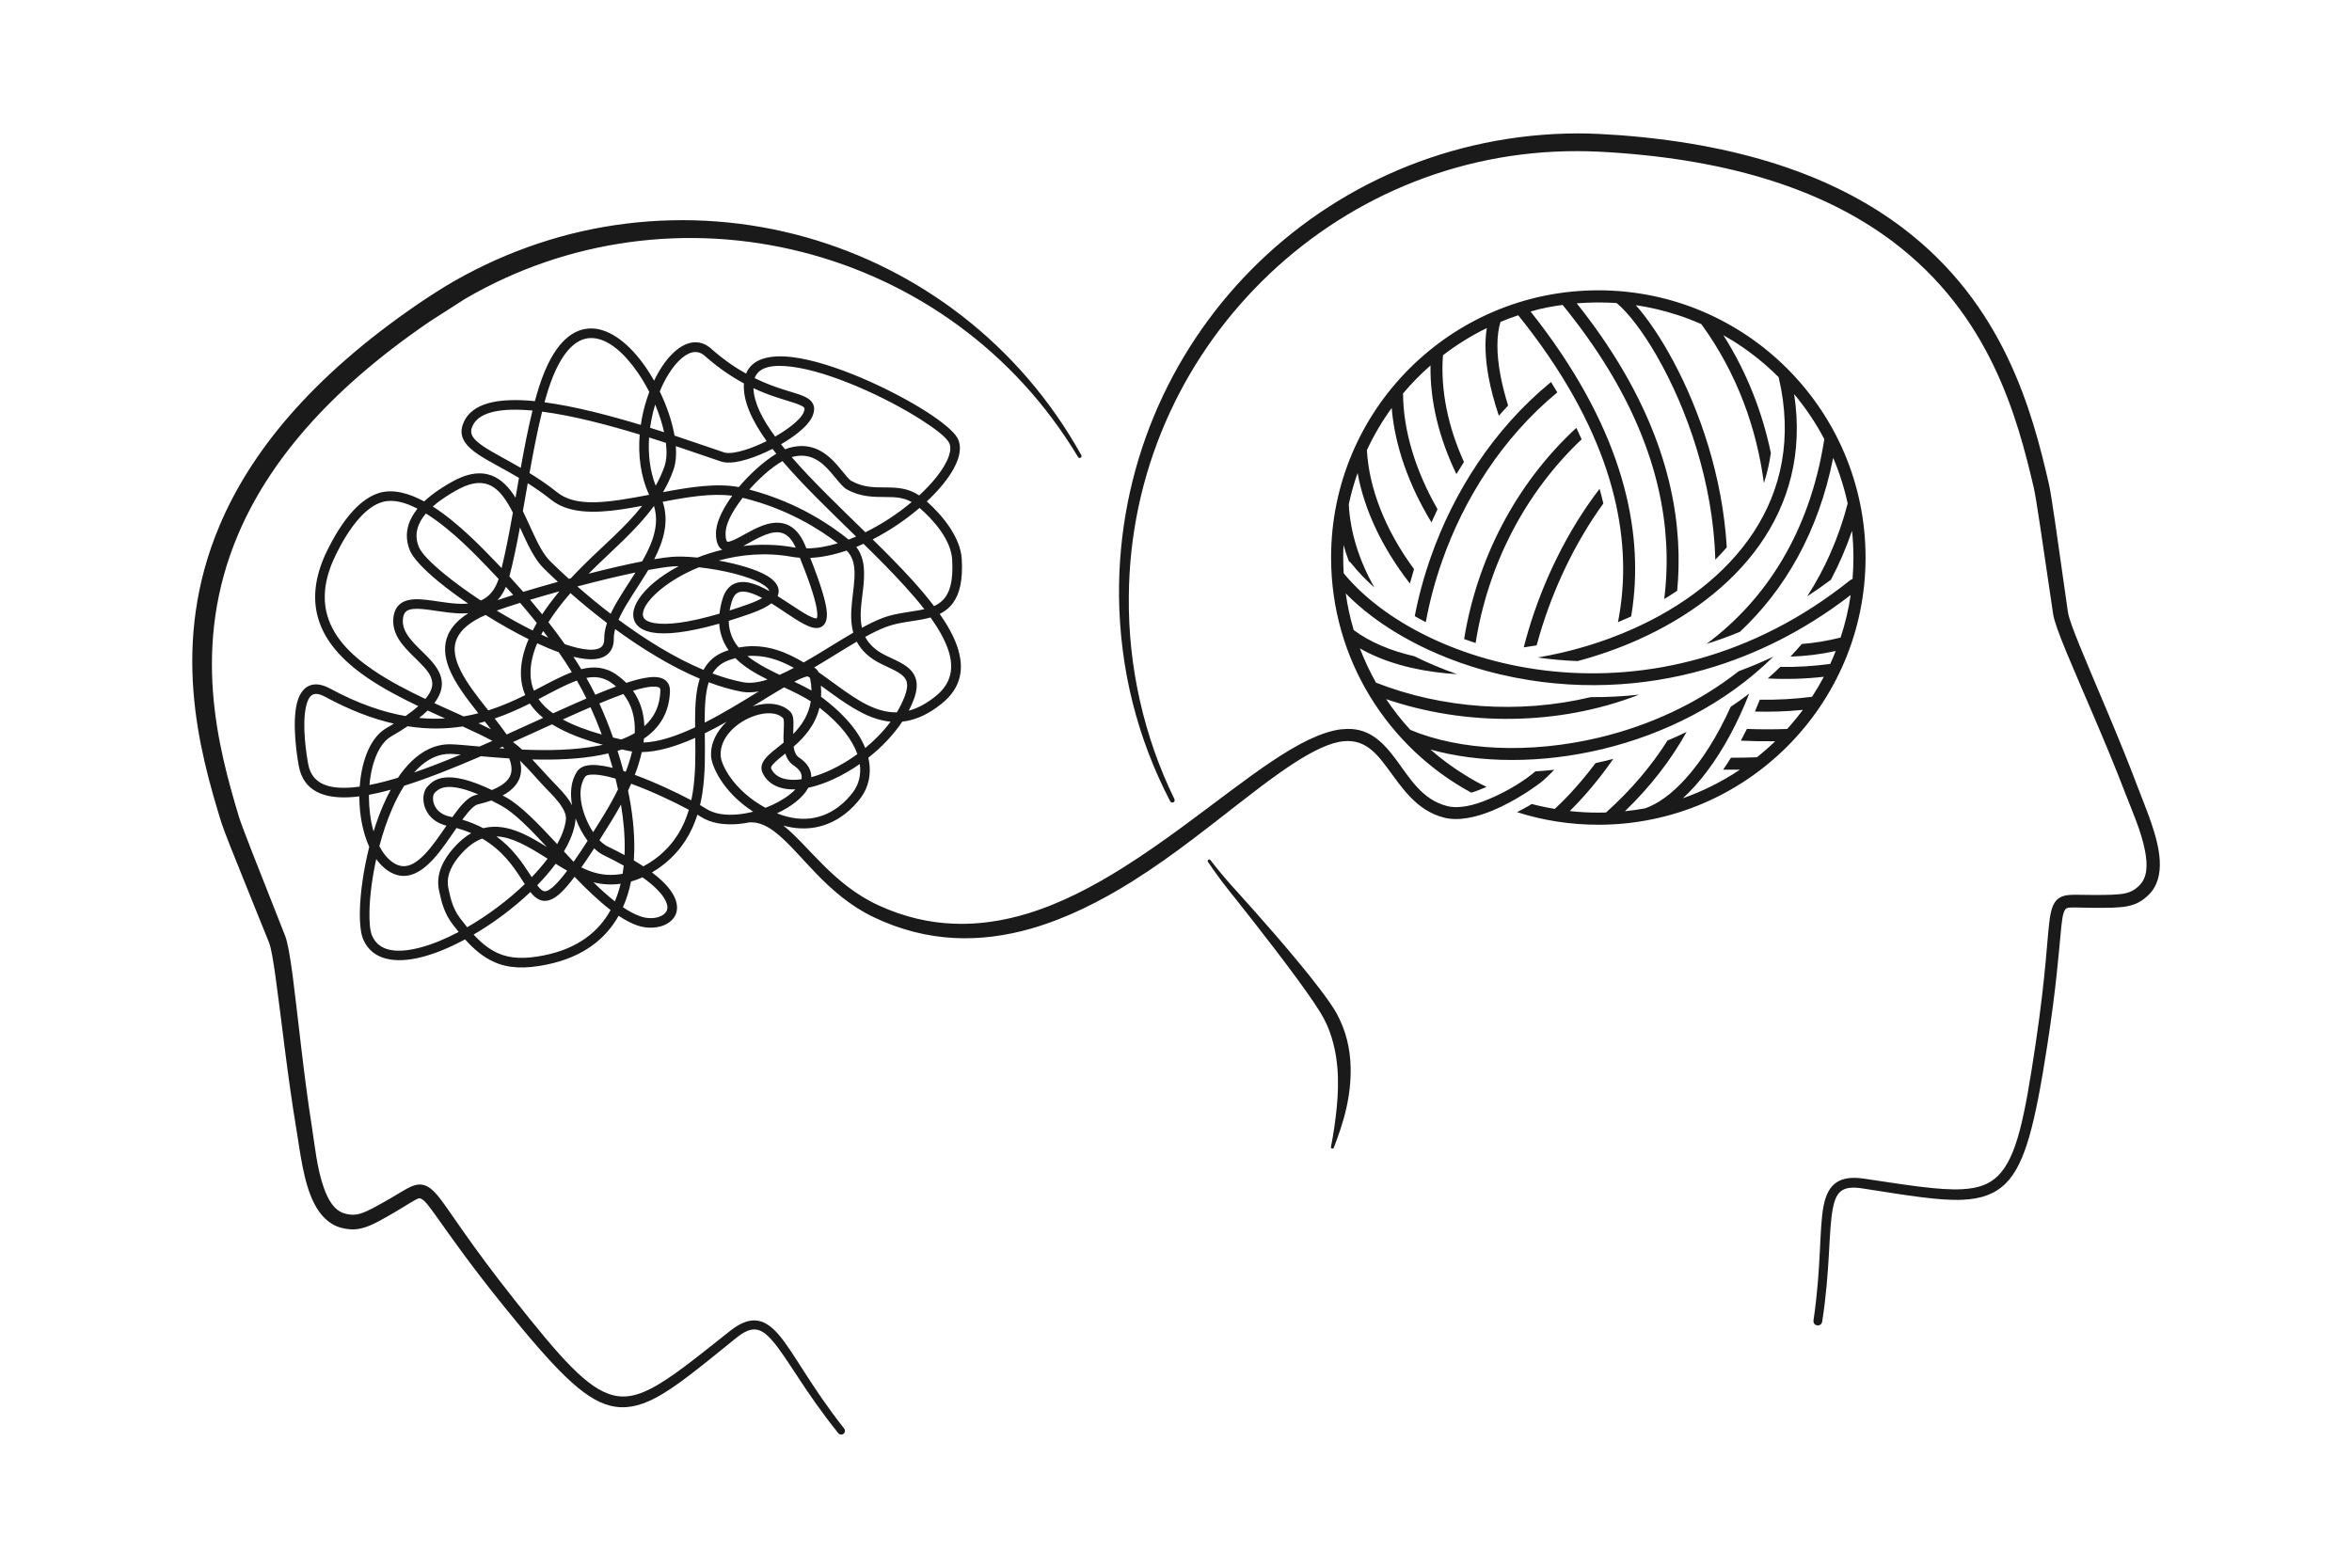 <svg xmlns="http://www.w3.org/2000/svg" xmlns:xlink="http://www.w3.org/1999/xlink" width="600" zoomAndPan="magnify" viewBox="0 0 450 300" height="400" preserveAspectRatio="xMidYMid meet" version="1.0"><defs><clipPath id="7ef94724dd"><path d="M 36.789 25.527 L 413.238 25.527 L 413.238 274.527 L 36.789 274.527 Z M 36.789 25.527 " clip-rule="nonzero"/></clipPath></defs><rect x="-45" width="540" fill="#ffffff" y="-30" height="360" fill-opacity="1"/><rect x="-45" width="540" fill="#ffffff" y="-30" height="360" fill-opacity="1"/><g clip-path="url(#7ef94724dd)"><path fill="#1a1a1a" d="M 206.883 87.102 C 195.105 65.918 175.84 51.504 154.219 45.406 C 143.125 42.277 131.41 41.359 119.793 42.793 C 108.551 44.176 97.398 47.809 86.945 53.766 C 85.824 54.406 84.641 55.129 83.473 55.875 C 82.312 56.613 81.168 57.371 80.105 58.09 C 59.219 72.344 47.777 86.883 41.984 100.633 C 32.5 123.137 38.082 143.562 42.352 157.402 C 42.57 158.121 43.234 159.867 44.125 162.125 C 46.312 167.664 49.891 176.391 51.465 180.352 C 51.887 181.406 52.285 183.848 52.746 187.141 C 53.781 194.523 55.004 205.969 56.719 216.172 C 57.391 220.156 58.023 226.18 60.078 230.23 C 61.285 232.609 62.969 234.344 65.262 234.949 C 67.043 235.418 68.441 235.363 70.129 234.766 C 71.586 234.25 73.297 233.277 75.828 231.797 C 77.316 230.926 78.383 230.211 79.23 229.75 C 79.793 229.445 80.145 229.188 80.559 229.387 C 81.355 229.773 82.145 230.906 83.602 232.934 C 85.949 236.203 89.668 241.645 96.508 250.105 C 106 261.848 111.535 267.676 116.699 268.988 C 119.477 269.691 122.18 269.191 125.312 267.566 C 129.301 265.492 134.059 261.531 140.812 256.07 C 142.227 254.926 143.367 254.367 144.426 254.41 C 145.598 254.453 146.602 255.234 147.711 256.492 C 150.633 259.809 153.973 266.328 160.391 274.262 C 160.637 274.57 161.086 274.621 161.395 274.375 C 161.703 274.129 161.754 273.676 161.508 273.371 C 155.152 265.332 151.871 258.754 148.977 255.395 C 147.504 253.684 146.078 252.762 144.504 252.684 C 143.121 252.613 141.566 253.203 139.699 254.68 C 133.027 259.961 128.336 263.809 124.406 265.797 C 121.777 267.125 119.527 267.594 117.219 266.98 C 112.316 265.684 107.27 259.906 98.348 248.633 C 89.844 237.887 86.258 231.996 84.086 229.223 C 83.16 228.043 82.406 227.359 81.719 227.02 C 80.762 226.543 79.844 226.562 78.676 227.059 C 77.688 227.48 76.422 228.34 74.473 229.453 C 72.133 230.785 70.562 231.688 69.215 232.148 C 68.094 232.535 67.168 232.551 65.992 232.23 C 63.941 231.672 62.785 229.645 61.938 227.25 C 60.629 223.559 60.191 218.918 59.68 215.688 C 58.066 205.496 56.961 194.07 55.992 186.699 C 55.508 183.023 55.027 180.309 54.57 179.133 C 53.227 175.672 50.395 168.582 48.27 163.137 C 47.012 159.914 46.008 157.281 45.734 156.371 C 41.75 143.129 36.453 123.613 45.602 102.164 C 51.223 88.98 62.281 75.082 82.375 61.422 L 88.941 57.215 C 98.879 51.402 109.52 47.855 120.258 46.363 C 131.426 44.809 142.703 45.496 153.461 48.227 C 174.785 53.645 194.066 67.098 206.262 87.461 C 206.363 87.633 206.582 87.691 206.75 87.59 C 206.922 87.492 206.98 87.273 206.883 87.102 Z M 224.699 152.922 C 221.789 146.961 219.555 140.613 218.07 133.984 C 216.633 127.582 215.898 120.922 215.973 114.078 C 216.168 90.434 225.953 69.141 241.535 53.73 C 257.047 38.387 278.34 28.852 301.879 28.922 C 303.117 28.922 304.445 28.961 305.773 29.02 C 307.105 29.082 308.445 29.168 309.691 29.258 C 334.004 31.035 350.594 37.555 362.09 46.195 C 380.805 60.258 385.973 79.902 389.137 93.418 C 389.355 94.348 389.797 97.141 390.316 100.57 C 391.188 106.348 392.27 113.906 392.828 117.578 C 393.02 118.816 393.957 121.387 395.359 124.789 C 398.195 131.664 402.93 142.121 406.609 151.762 C 407.777 154.824 409.715 159.078 410.422 162.938 C 410.891 165.492 410.875 167.871 409.348 169.41 C 408.465 170.297 407.629 170.754 406.438 170.984 C 405.035 171.254 403.219 171.258 400.512 171.266 C 398.273 171.273 396.75 171.16 395.688 171.285 C 394.465 171.434 393.688 171.859 393.109 172.723 C 392.691 173.352 392.387 174.301 392.176 175.77 C 391.672 179.254 391.496 186.148 389.477 199.699 C 387.359 213.926 385.859 221.449 382.254 225.02 C 380.559 226.699 378.375 227.414 375.438 227.57 C 371.039 227.805 365.059 226.805 356.645 225.551 C 354.27 225.199 352.617 225.469 351.441 226.227 C 350.102 227.086 349.312 228.609 348.883 230.852 C 348.047 235.207 348.477 242.543 346.969 252.68 C 346.898 253.141 347.215 253.57 347.672 253.637 C 348.129 253.707 348.559 253.395 348.629 252.934 C 350.203 242.848 349.82 235.535 350.68 231.203 C 351.004 229.578 351.469 228.414 352.441 227.797 C 353.328 227.234 354.582 227.148 356.359 227.426 C 364.941 228.766 371.047 229.801 375.539 229.59 C 379.066 229.426 381.66 228.504 383.707 226.5 C 387.516 222.773 389.383 214.957 391.699 200.039 C 393.371 189.293 393.859 182.723 394.25 178.715 C 394.496 176.203 394.617 174.812 395.121 174.07 C 395.395 173.664 395.852 173.684 396.535 173.664 C 397.504 173.637 398.789 173.723 400.512 173.727 C 403.43 173.738 405.395 173.723 406.906 173.441 C 408.637 173.117 409.852 172.473 411.133 171.195 C 412.789 169.555 413.363 167.246 413.215 164.629 C 412.965 160.109 410.496 154.598 409.082 150.824 C 405.449 141.141 400.766 130.629 397.961 123.723 C 396.699 120.617 395.816 118.281 395.652 117.152 C 395.109 113.48 394.07 105.918 393.227 100.137 C 392.707 96.59 392.262 93.707 392.039 92.746 C 388.812 78.684 383.434 58.297 364.035 43.613 C 352.184 34.637 335.07 27.781 309.941 25.875 C 308.664 25.781 307.297 25.695 305.93 25.629 C 304.547 25.566 303.168 25.527 301.879 25.527 C 277.461 25.598 255.328 35.508 239.41 51.605 C 223.562 67.633 213.895 89.762 214.098 114.078 C 214.172 121.055 215.047 127.828 216.664 134.316 C 218.332 140.996 220.777 147.367 223.887 153.336 C 224 153.559 224.273 153.648 224.5 153.535 C 224.723 153.422 224.812 153.148 224.699 152.922 Z M 255.207 219.598 C 256.074 217.309 256.969 214.816 257.574 212.148 C 258.152 209.602 258.473 206.93 258.414 204.246 C 258.375 202.453 258.145 200.656 257.691 198.891 C 257.25 197.16 256.574 195.469 255.676 193.828 C 254.426 191.621 251.426 187.715 248.074 183.688 C 242.648 177.16 236.352 170.273 235.746 169.59 C 235.023 168.785 234.316 167.965 233.625 167.129 C 232.93 166.297 232.254 165.453 231.59 164.59 C 231.496 164.461 231.316 164.434 231.188 164.527 C 231.059 164.621 231.027 164.801 231.121 164.93 C 231.73 165.84 232.359 166.734 233 167.617 C 233.645 168.504 234.309 169.371 234.984 170.23 C 235.621 171.031 242.91 180.105 248.293 187.469 C 250.555 190.566 252.484 193.344 253.363 195.07 C 254.133 196.531 254.668 198.047 255.07 199.57 C 255.492 201.16 255.746 202.766 255.879 204.379 C 256.09 206.895 255.996 209.41 255.762 211.855 C 255.5 214.527 255.125 217.086 254.652 219.438 C 254.605 219.59 254.695 219.754 254.848 219.797 C 255.004 219.84 255.164 219.75 255.207 219.598 Z M 143.395 157.371 C 142.684 157.516 141.977 157.617 141.277 157.684 C 138.539 157.93 135.941 157.527 134.039 156.27 C 133.871 156.156 133.668 156.031 133.438 155.895 C 132.348 159.348 130.465 162.559 127.25 165.207 C 126.828 165.555 125.957 166.242 124.742 166.953 C 125.5 167.527 126.152 168.078 126.703 168.605 C 128.156 169.992 128.957 171.246 129.301 172.312 C 129.984 174.426 129.098 175.973 127.512 176.832 C 126.023 177.637 123.832 177.781 121.859 177.074 C 120.719 176.664 119.547 176.039 118.359 175.25 C 115.809 179.781 111.449 183.188 104.586 184.594 C 100.352 185.457 97.223 185.309 94.457 184.055 C 92.543 183.188 90.797 181.781 88.973 179.766 C 86.188 181.27 83.422 182.43 80.891 183.098 C 75.516 184.52 71.18 183.676 69.5 179.781 C 69.035 178.703 68.797 176.746 68.855 174.258 C 68.934 170.887 69.527 166.492 70.648 162.062 C 69.422 159.363 68.777 155.996 68.754 152.66 L 68.754 152.391 C 68.352 152.445 67.957 152.484 67.57 152.52 C 61.922 152.988 58.074 151.34 57.176 146.633 C 56.828 144.812 55.859 138.504 56.793 134.648 C 57.164 133.121 57.848 131.953 58.84 131.383 C 59.855 130.797 61.258 130.742 63.145 131.762 C 68.488 134.652 73.273 136.281 77.59 137.027 C 78.551 136.359 79.359 135.727 80.031 135.129 C 76.68 133.527 73.367 131.789 70.457 129.82 C 65.48 126.449 61.672 122.387 60.602 117.242 C 59.883 113.789 60.383 109.832 62.652 105.246 C 63.77 102.988 65.449 100.02 67.57 97.727 C 69.062 96.113 70.781 94.836 72.664 94.297 C 75.223 93.566 78.199 94.359 81.156 95.957 C 82.977 94.23 85.109 92.984 86.254 92.324 C 89.508 90.445 92.02 90.246 94.027 90.988 C 95.91 91.684 97.387 93.246 98.633 95.238 L 98.98 93.246 C 99.047 92.867 99.109 92.492 99.176 92.113 L 99.293 91.445 C 96.223 89.629 93.453 88.277 91.523 86.984 C 88.957 85.266 87.797 83.531 88.512 81.34 C 89.133 79.453 90.562 78.172 92.629 77.414 C 94.496 76.734 96.918 76.488 99.684 76.582 C 100.535 76.613 101.422 76.676 102.336 76.766 C 102.426 76.434 102.516 76.105 102.609 75.777 C 103.914 71.113 105.508 67.93 107.223 65.91 C 109.098 63.707 111.148 62.82 113.203 62.852 C 116.828 62.902 120.602 65.992 123.562 70.301 C 124.121 71.113 124.652 71.965 125.148 72.844 C 126.137 70.781 127.312 69.035 128.555 67.785 C 131.02 65.297 133.762 64.688 136.043 66.707 C 138.398 68.797 140.656 70.336 142.738 71.5 C 143.867 68.699 147.156 67.805 151.574 68.34 C 159.262 69.27 170.473 74.453 177.258 78.789 C 180.293 80.73 182.449 82.547 183.137 83.734 C 183.664 84.648 183.789 85.77 183.508 87.035 C 183.152 88.664 182.102 90.57 180.52 92.543 C 179.617 93.672 178.535 94.824 177.32 95.961 C 180.422 98.699 183.766 102.902 184.008 106.949 C 184.254 111.047 183.582 113.613 182.406 115.281 C 181.703 116.281 180.816 116.98 179.797 117.488 C 181.305 119.645 182.457 121.727 183.133 123.695 C 184.566 127.879 183.945 131.605 180.191 134.637 C 177.73 136.625 175.426 137.652 173.238 138.012 C 173.035 138.043 172.832 138.07 172.629 138.094 C 170.91 140.676 168.633 143.027 166.133 144.996 C 166.852 148.105 166.094 150.75 164.742 152.598 C 163.242 154.648 160.359 157.492 156.133 158.305 C 154.305 158.656 152.219 158.637 149.879 157.992 C 154.648 161.738 159.395 169.285 168.133 173.273 C 177.965 177.781 187.469 177.566 196.469 174.855 C 202.914 172.914 209.094 169.676 214.977 165.969 C 218.93 163.48 222.75 160.781 226.41 158.09 C 232.57 153.566 238.281 149.07 243.41 145.645 C 248.32 142.363 252.734 140.074 256.516 139.566 C 256.602 139.555 256.688 139.551 256.773 139.559 C 261.688 138.992 264.488 141.844 267.133 145.395 C 269.695 148.844 272.059 153.047 276.891 154.254 C 279.211 154.832 282.043 154.094 284.711 152.984 C 288.934 151.227 292.027 149.082 293.691 147.676 C 293.691 147.676 293.719 147.652 293.766 147.613 C 294.957 147.539 296.156 147.438 297.367 147.309 C 296.027 148.707 295.168 149.426 295.168 149.426 C 294.168 150.27 290.098 153.227 285.59 155.102 C 282.438 156.41 279.074 157.164 276.336 156.477 C 270.945 155.129 268.156 150.609 265.293 146.766 C 262.863 143.5 260.355 140.773 255.277 142.191 C 255.215 142.207 255.152 142.227 255.09 142.242 C 252.043 143.172 248.648 145.215 244.914 147.84 C 239.895 151.367 234.316 155.973 228.246 160.555 C 224.559 163.344 220.688 166.121 216.66 168.648 C 210.531 172.492 204.039 175.758 197.301 177.691 C 187.66 180.453 177.504 180.477 167.094 175.484 C 158.016 171.113 153.258 163.066 148.324 159.25 C 146.762 158.039 145.188 157.281 143.395 157.371 Z M 109.93 167.785 C 108.953 169.082 108.125 170.051 107.402 170.746 C 105.879 172.211 104.68 172.555 103.688 172.332 C 103.059 172.188 102.469 171.809 101.902 171.207 C 101.758 171.055 101.617 170.887 101.473 170.703 C 98.262 173.754 94.457 176.598 90.613 178.848 C 92.133 180.48 93.602 181.648 95.215 182.383 C 97.672 183.496 100.453 183.562 104.215 182.793 C 110.531 181.5 114.512 178.344 116.824 174.152 C 114.547 172.41 112.219 170.168 109.93 167.785 Z M 87.34 158.453 C 85.996 160.398 84.559 162.57 83.02 164.281 C 80.367 167.227 77.398 168.781 74.18 166.594 C 73.355 166.031 72.625 165.281 71.984 164.395 C 71.184 168.02 70.758 171.523 70.691 174.305 C 70.641 176.441 70.785 178.129 71.188 179.055 C 72.531 182.172 76.113 182.461 80.422 181.32 C 82.723 180.715 85.223 179.68 87.754 178.344 C 87.367 177.871 86.977 177.371 86.578 176.844 C 85.035 174.805 84.477 172.738 83.984 170.332 C 83.359 167.27 84.805 164.504 86.809 162.246 C 87.926 160.984 89.047 160.07 90.164 159.43 C 89.297 159.059 88.359 158.73 87.34 158.453 Z M 92.254 160.477 C 90.898 160.973 89.547 161.926 88.184 163.465 C 86.562 165.293 85.277 167.488 85.785 169.961 C 86.223 172.09 86.676 173.93 88.043 175.734 C 88.5 176.34 88.949 176.91 89.387 177.441 C 93.289 175.195 97.168 172.293 100.402 169.184 C 100.203 168.879 99.996 168.555 99.777 168.223 C 98.234 165.836 96.141 162.734 92.254 160.477 Z M 122.926 167.891 C 122.25 168.191 121.516 168.473 120.73 168.695 C 120.379 170.422 119.871 172.07 119.184 173.613 C 120.297 174.359 121.402 174.957 122.48 175.344 C 123.93 175.863 125.543 175.809 126.633 175.215 C 127.141 174.941 127.527 174.547 127.648 174.012 C 127.781 173.406 127.582 172.676 127.031 171.809 C 126.297 170.656 124.984 169.348 122.926 167.891 Z M 113.535 168.832 C 114.906 170.18 116.277 171.43 117.637 172.488 C 118.094 171.418 118.461 170.289 118.742 169.121 C 117.137 169.348 115.379 169.316 113.535 168.832 Z M 106.312 165.297 C 105.297 166.676 104.105 168.055 102.789 169.406 C 102.848 169.484 102.906 169.559 102.965 169.629 C 103.34 170.09 103.676 170.445 104.09 170.539 C 104.305 170.586 104.531 170.539 104.789 170.422 C 105.188 170.238 105.621 169.906 106.129 169.422 C 106.816 168.762 107.598 167.844 108.516 166.621 C 107.781 166.203 107.047 165.754 106.312 165.297 Z M 94.98 160.055 C 98.059 162.312 99.906 165.039 101.32 167.223 L 101.73 167.859 C 102.852 166.691 103.879 165.504 104.766 164.324 C 102.984 163.199 101.211 162.094 99.445 161.277 C 97.949 160.59 96.465 160.109 94.98 160.055 Z M 113.684 162.34 C 112.785 163.723 111.973 164.938 111.23 165.992 C 111.711 166.223 112.191 166.438 112.676 166.625 C 115.004 167.535 117.203 167.578 119.129 167.207 C 119.211 166.695 119.281 166.172 119.336 165.648 C 118.184 165 116.895 164.328 115.457 163.637 C 114.871 163.355 114.27 162.91 113.684 162.34 Z M 120.762 149.98 C 120.574 150.414 120.375 150.852 120.164 151.297 C 120.965 155.148 121.426 159.07 121.352 162.801 C 121.34 163.422 121.312 164.039 121.27 164.648 C 121.922 165.035 122.527 165.414 123.09 165.789 C 124.57 165.008 125.625 164.164 126.082 163.789 C 129.109 161.293 130.828 158.242 131.797 154.969 C 129.066 153.496 124.762 151.438 120.762 149.98 Z M 92.012 144.715 C 86.953 146.902 81.918 148.922 77.332 150.367 C 76.5 151.668 75.75 153.117 75.078 154.648 C 74.07 156.945 73.238 159.434 72.578 161.926 C 73.27 163.254 74.145 164.344 75.215 165.074 C 76.617 166.027 77.938 165.906 79.184 165.184 C 80.645 164.34 81.996 162.766 83.285 161.039 C 84.023 160.047 84.734 159.008 85.422 158.004 C 82.227 157.219 81.027 154.773 81.008 152.875 C 80.996 151.91 81.297 151.07 81.762 150.547 C 82.969 149.188 85.398 147.016 94.113 151.188 C 94.934 150.855 95.613 150.492 96.164 150.102 C 97.133 149.414 97.664 148.645 97.816 147.777 C 97.965 146.953 97.797 146.07 97.43 145.133 C 95.477 145.012 93.645 144.859 92.012 144.715 Z M 110.121 156.586 C 110.125 156.758 110.113 156.93 110.094 157.102 C 109.875 158.926 109.098 160.906 107.898 162.926 C 108.352 163.418 108.809 163.914 109.27 164.406 C 109.426 164.578 109.586 164.75 109.746 164.922 C 110.547 163.777 111.438 162.445 112.43 160.898 C 111.559 159.738 110.781 158.336 110.215 156.836 C 110.184 156.754 110.152 156.668 110.121 156.586 Z M 118.805 153.969 C 118.227 155.035 117.594 156.121 116.91 157.23 C 116.121 158.508 115.383 159.688 114.688 160.777 C 115.199 161.312 115.73 161.73 116.254 161.98 C 117.422 162.543 118.5 163.098 119.488 163.633 C 119.5 163.348 119.508 163.055 119.516 162.766 C 119.574 159.906 119.305 156.934 118.805 153.969 Z M 94.012 153.18 C 93.242 153.453 92.383 153.703 91.422 153.93 C 91.055 154.02 90.691 154.297 90.297 154.668 C 89.793 155.141 89.277 155.766 88.742 156.477 C 88.648 156.602 88.555 156.73 88.461 156.859 C 89.957 157.309 91.285 157.863 92.473 158.488 C 92.828 158.395 93.188 158.328 93.547 158.281 C 95.762 158 97.988 158.582 100.215 159.609 C 101.68 160.289 103.152 161.164 104.629 162.09 C 101.422 158.629 98.422 155.547 95.875 154.156 C 95.223 153.801 94.602 153.473 94.012 153.18 Z M 99.484 145.551 C 99.715 146.445 99.77 147.301 99.625 148.105 C 99.352 149.633 98.332 151.059 96.176 152.23 C 96.367 152.332 96.559 152.438 96.754 152.543 C 99.59 154.094 102.992 157.633 106.605 161.531 C 107.504 159.922 108.094 158.352 108.27 156.879 C 108.367 156.082 108.035 155.277 107.562 154.504 C 106.727 153.125 105.426 151.875 104.566 150.984 C 102.926 149.289 101.285 147.293 99.484 145.551 Z M 117.762 148.996 C 117.289 148.859 116.832 148.738 116.387 148.633 C 115.16 148.344 114.07 148.188 113.199 148.23 C 112.621 148.262 112.156 148.332 111.938 148.664 C 110.609 150.668 110.949 153.582 111.934 156.188 C 112.348 157.285 112.883 158.336 113.484 159.246 C 114.07 158.32 114.691 157.328 115.348 156.266 C 116.457 154.465 117.426 152.73 118.242 151.062 C 118.094 150.371 117.93 149.68 117.762 148.996 Z M 74.754 151.129 C 73.305 151.527 71.914 151.855 70.594 152.102 C 70.59 152.285 70.59 152.465 70.59 152.648 C 70.609 154.867 70.895 157.113 71.477 159.113 C 72.027 157.328 72.668 155.57 73.395 153.91 C 73.816 152.945 74.27 152.016 74.754 151.129 Z M 297.465 154.797 C 294.57 154.297 293.348 153.926 293.074 153.855 C 292.133 154.453 290.965 155.027 290.254 155.418 C 295.156 156.984 300.383 157.828 305.801 157.828 C 334.02 157.828 356.93 134.914 356.93 106.691 C 356.93 78.469 334.02 55.555 305.801 55.555 C 277.582 55.555 254.672 78.469 254.672 106.691 C 254.672 126.121 265.527 143.031 281.5 151.688 C 282.402 151.418 283.562 150.957 284.426 150.582 C 282.754 149.766 282.324 149.562 280.234 148.273 C 277.91 146.84 275.715 145.215 273.672 143.426 C 282.961 146.039 294.789 146.195 306.637 143.34 C 318.316 140.523 330.012 134.793 339.297 125.656 L 339.262 125.676 C 338.176 126.184 337.082 126.672 335.977 127.137 C 334.891 127.59 333.797 128.02 332.695 128.43 L 332.664 128.441 C 324.664 134.742 315.375 138.875 306.102 141.109 C 292.664 144.348 279.25 143.621 269.84 139.68 C 268.148 137.84 266.602 135.871 265.207 133.789 C 280.309 138.949 298.07 138.973 313.609 132.934 C 310.484 133.273 307.395 133.426 304.355 133.406 C 290.586 136.695 275.809 135.562 263.266 130.637 C 262.082 128.539 261.051 126.348 260.184 124.078 C 264.734 126.684 270.461 128.273 276.781 128.859 C 277.438 128.918 278.098 128.969 278.766 129.008 C 275.895 128 273.16 126.848 270.598 125.578 C 266.113 124.555 262.141 122.902 259 120.578 C 258.324 118.301 257.812 115.957 257.473 113.559 L 257.52 113.605 C 259.051 115.16 260.707 116.59 262.449 117.91 C 263.84 118.961 265.285 119.941 266.77 120.855 C 268.895 122.16 271.098 123.332 273.363 124.375 C 275.977 125.582 278.668 126.621 281.41 127.5 C 285.039 128.66 288.762 129.539 292.523 130.141 C 299.156 131.203 305.93 131.395 312.613 130.723 C 315.652 130.414 318.676 129.93 321.66 129.266 C 324.523 128.633 327.348 127.836 330.117 126.883 C 334.844 125.262 339.41 123.191 343.758 120.734 C 346.023 119.449 348.23 118.062 350.375 116.578 C 351.621 115.715 352.844 114.82 354.047 113.895 L 354.086 113.867 C 353.672 116.66 353.023 119.379 352.156 122.004 C 349.629 122.641 347.152 123.047 344.73 123.238 C 344.023 124.066 343.301 124.867 342.566 125.648 C 345.379 125.574 348.266 125.227 351.223 124.578 C 350.895 125.414 350.543 126.238 350.168 127.055 C 346.945 127.488 343.758 127.672 340.621 127.621 C 339.836 128.379 339.039 129.117 338.223 129.832 C 341.738 130.016 345.324 129.918 348.949 129.512 C 348.254 130.824 347.5 132.102 346.691 133.34 C 343.316 133.773 339.98 133.953 336.703 133.895 C 336.398 134.664 336.086 135.418 335.762 136.164 C 338.777 136.254 341.844 136.156 344.941 135.844 C 343.996 137.113 342.988 138.332 341.93 139.5 C 339.312 139.59 336.738 139.586 334.227 139.492 C 333.871 140.215 333.508 140.918 333.141 141.605 C 333.117 141.652 333.094 141.695 333.066 141.738 C 335.223 141.84 337.418 141.879 339.648 141.848 C 338.531 142.922 337.363 143.945 336.152 144.91 C 334.469 144.977 332.812 145.008 331.176 145.004 C 330.688 145.793 330.188 146.555 329.68 147.285 C 330.742 147.301 331.816 147.301 332.898 147.289 C 329.531 149.543 325.863 151.391 321.977 152.758 C 325.191 149.828 328.344 145.637 331.094 140.508 C 332.379 138.109 333.582 135.508 334.668 132.738 C 333.508 133.621 332.324 134.461 331.125 135.258 C 328.598 140.875 325.582 145.621 322.422 149.09 C 319.891 151.867 317.281 153.82 314.754 154.688 C 313.484 154.922 312.195 155.109 310.891 155.242 C 315.887 150.422 319.758 145.316 322.691 140.066 C 321.48 140.652 320.258 141.203 319.031 141.719 C 316.016 146.492 312.145 151.121 307.266 155.484 C 306.777 155.5 306.293 155.508 305.801 155.508 C 303.957 155.508 302.141 155.406 300.352 155.207 C 302.242 153.328 305.391 149.934 308.672 145.223 C 308.172 145.352 307.676 145.477 307.18 145.598 C 306.547 145.75 305.91 145.895 305.273 146.031 C 301.711 150.781 298.555 153.801 297.465 154.797 Z M 164.5 146.203 C 161.23 148.484 157.719 150.102 154.645 150.75 C 154.129 151.715 153.281 152.664 152.168 153.531 C 151.176 154.305 149.977 155.023 148.66 155.641 C 151.387 156.73 153.762 156.891 155.785 156.5 C 159.461 155.793 161.953 153.297 163.258 151.512 C 164.254 150.152 164.797 148.336 164.5 146.203 Z M 91.504 152.02 C 89.785 151.297 88.398 150.887 87.273 150.703 C 84.762 150.289 83.746 151.078 83.137 151.766 C 82.922 152.008 82.84 152.41 82.844 152.852 C 82.855 154.172 83.797 155.805 86.109 156.273 C 86.258 156.305 86.406 156.336 86.555 156.367 C 87 155.734 87.438 155.145 87.859 154.621 C 88.949 153.277 90.027 152.371 91 152.141 C 91.172 152.102 91.34 152.062 91.504 152.02 Z M 139.02 138.117 C 137.645 138.895 136.246 139.645 134.844 140.332 C 134.891 144.031 134.969 148.023 134.363 151.879 C 134.246 152.613 134.109 153.34 133.938 154.059 C 134.391 154.32 134.766 154.547 135.051 154.734 C 136.641 155.785 138.824 156.059 141.113 155.852 C 142.102 155.762 143.109 155.582 144.105 155.328 C 138.195 151.52 136.152 146.48 136.051 144.77 C 135.898 142.23 137.145 139.898 139.02 138.117 Z M 149.875 137.477 C 148.648 136.238 146.5 136.27 144.398 136.973 C 141.039 138.098 137.668 141.062 137.883 144.66 C 137.98 146.289 140.238 151.176 146.449 154.586 C 148.191 153.922 149.793 153.055 151.039 152.082 C 151.465 151.75 151.852 151.41 152.184 151.062 C 149.309 151.156 147.051 150.176 145.953 148.016 C 145.531 147.184 145.621 146.391 146.129 145.578 C 146.488 145.004 147.109 144.402 147.887 143.754 C 148.484 143.254 149.188 142.719 149.922 142.117 C 149.902 141.746 149.898 141.375 149.902 141.004 C 149.918 139.918 150.012 138.859 149.973 138.074 C 149.957 137.844 149.887 137.531 149.875 137.477 Z M 116.387 144.176 C 115.906 144.289 115.418 144.398 114.918 144.492 C 110.816 145.289 106.199 145.445 101.832 145.332 C 103.238 146.797 104.566 148.34 105.887 149.707 C 106.824 150.676 108.223 152.051 109.137 153.551 C 109.25 153.738 109.355 153.93 109.457 154.125 C 109.027 151.762 109.234 149.418 110.402 147.648 C 110.809 147.031 111.508 146.617 112.473 146.461 C 113.566 146.285 115.074 146.438 116.809 146.844 C 116.941 146.875 117.078 146.91 117.219 146.945 C 116.953 146.008 116.676 145.086 116.387 144.176 Z M 133.02 141.191 C 132.918 141.238 132.812 141.285 132.711 141.328 C 129.234 142.863 125.812 143.891 122.789 143.926 C 122.48 145.312 122.035 146.77 121.457 148.285 C 125.332 149.707 129.461 151.656 132.262 153.141 C 132.371 152.629 132.465 152.113 132.547 151.594 C 133.094 148.133 133.066 144.555 133.02 141.191 Z M 75.363 138.48 C 71.383 137.574 67.039 135.957 62.27 133.375 C 61.16 132.777 60.355 132.629 59.758 132.973 C 59.137 133.332 58.809 134.125 58.578 135.082 C 57.707 138.688 58.656 144.586 58.98 146.289 C 59.695 150.039 62.918 151.062 67.418 150.688 C 67.875 150.648 68.344 150.598 68.82 150.531 C 69.008 147.898 69.574 145.395 70.512 143.387 C 71.355 141.57 72.508 140.152 73.922 139.336 C 74.426 139.043 74.906 138.758 75.363 138.48 Z M 77.984 138.98 C 77.059 139.602 76.016 140.25 74.84 140.926 C 73.723 141.574 72.848 142.727 72.176 144.16 C 71.379 145.875 70.883 147.988 70.688 150.219 C 72.398 149.891 74.227 149.418 76.141 148.836 C 76.914 147.684 77.754 146.648 78.652 145.766 C 80.852 143.609 83.414 142.348 86.332 142.43 C 87.527 142.465 89.418 142.648 91.746 142.859 C 92.57 142.5 93.391 142.141 94.211 141.773 C 92.496 140.859 90.566 139.945 88.523 139.016 C 85.34 139.508 81.844 139.582 77.984 138.98 Z M 150.25 144.203 C 149.336 144.934 148.52 145.562 147.988 146.16 C 147.664 146.523 147.41 146.82 147.594 147.184 C 148.188 148.355 149.305 148.965 150.707 149.16 C 151.508 149.273 152.395 149.254 153.34 149.117 C 153.379 148.926 153.395 148.734 153.379 148.543 C 153.328 147.805 152.828 147.133 151.871 146.5 C 151.055 145.961 150.543 145.156 150.25 144.203 Z M 156.785 135.418 C 155.992 138.758 153.895 141.086 151.836 142.887 L 151.863 143.055 C 152 143.84 152.258 144.555 152.883 144.969 C 154.453 146.004 155.129 147.207 155.211 148.414 C 155.219 148.52 155.223 148.621 155.219 148.727 C 155.59 148.625 155.969 148.512 156.348 148.383 C 158.852 147.543 161.535 146.133 164.035 144.312 C 163.102 141.645 160.887 138.609 156.785 135.418 Z M 88.176 144.383 C 87.434 144.324 86.793 144.281 86.281 144.266 C 83.863 144.199 81.762 145.289 79.941 147.078 C 79.695 147.316 79.457 147.57 79.219 147.836 C 82.098 146.844 85.113 145.664 88.176 144.383 Z M 118.977 143.418 C 118.707 143.512 118.434 143.602 118.152 143.688 C 118.555 144.945 118.934 146.234 119.277 147.535 C 119.426 147.582 119.574 147.633 119.727 147.684 C 120.242 146.34 120.648 145.051 120.934 143.812 C 120.707 143.781 120.484 143.742 120.266 143.695 C 119.832 143.605 119.402 143.512 118.977 143.418 Z M 105.633 138.605 C 103.215 139.703 100.699 140.855 98.145 142.004 C 98.746 142.445 99.328 142.926 99.898 143.441 C 104.703 143.652 109.969 143.582 114.57 142.688 C 114.832 142.637 115.094 142.586 115.352 142.527 C 111.629 141.52 108.336 140.285 105.762 138.684 Z M 96.176 142.887 L 95.527 143.176 L 96.488 143.246 Z M 157.055 131.203 C 157.121 131.953 157.133 132.664 157.09 133.34 C 161.742 136.789 164.336 140.137 165.547 143.145 C 167.355 141.656 169.023 139.953 170.391 138.105 C 166.492 137.742 162.883 135.426 159.246 132.797 C 158.52 132.273 157.789 131.734 157.055 131.203 Z M 117.695 120.383 C 117.527 121.016 117.434 121.637 117.438 122.246 C 117.441 123.527 117.039 124.453 116.371 125.09 C 115.727 125.707 114.801 126.066 113.625 126.148 C 112.535 126.223 111.203 126.055 109.703 125.68 C 110.227 126.473 110.73 127.266 111.211 128.062 C 113.656 127.453 115.875 127.637 118.008 129.145 C 118.684 129.621 119.289 130.133 119.828 130.676 C 120.559 130.438 121.242 130.23 121.875 130.062 C 123.617 129.605 125.02 129.453 125.996 129.625 C 126.711 129.75 127.246 130.043 127.609 130.461 C 127.984 130.895 128.203 131.477 128.184 132.246 C 128.066 136.402 126.172 139.332 123.207 141.344 C 123.184 141.59 123.152 141.84 123.121 142.094 C 126.125 141.988 129.543 140.801 132.996 139.18 C 132.992 138.68 132.988 138.184 132.988 137.699 C 133 134.734 133.172 132.047 133.887 129.875 C 128.422 127.578 122.84 124.148 117.695 120.383 Z M 119.262 132.809 C 117.867 133.309 116.328 133.918 114.676 134.613 C 115.578 136.609 116.473 138.809 117.293 141.137 C 117.812 141.262 118.336 141.387 118.867 141.508 C 119.789 141.16 120.652 140.758 121.445 140.293 C 121.578 137.363 120.875 134.848 119.262 132.809 Z M 112.984 135.332 C 111.301 136.055 109.523 136.844 107.68 137.68 C 109.793 138.836 112.324 139.77 115.137 140.562 C 114.449 138.711 113.719 136.953 112.984 135.332 Z M 101.375 134.629 C 99.316 135.652 97.086 136.668 94.648 137.496 C 95.461 138.535 96.242 139.559 96.938 140.555 C 99.309 139.484 101.648 138.41 103.918 137.375 C 102.898 136.547 102.047 135.637 101.375 134.629 Z M 150.004 131.535 C 148.246 132.555 146.211 133.828 144.02 135.168 C 146.812 134.285 149.609 134.555 151.223 136.227 C 151.449 136.461 151.629 136.809 151.723 137.27 C 151.852 137.914 151.816 138.887 151.773 139.965 C 151.766 140.129 151.758 140.297 151.754 140.469 C 153.312 138.895 154.699 136.902 155.129 134.211 C 153.66 133.25 151.867 132.402 150.004 131.535 Z M 92.77 138.082 C 92.371 138.195 91.961 138.305 91.551 138.406 C 92.371 138.793 93.168 139.176 93.93 139.562 C 93.555 139.074 93.164 138.578 92.77 138.082 Z M 123.285 138.965 C 125.121 137.332 126.262 135.137 126.348 132.191 C 126.352 132 126.336 131.84 126.262 131.719 C 126.164 131.559 125.98 131.496 125.758 131.449 C 125.484 131.391 125.164 131.379 124.797 131.398 C 123.816 131.453 122.57 131.734 121.105 132.188 C 122.473 134.117 123.191 136.387 123.285 138.965 Z M 135.594 130.559 C 134.965 132.555 134.836 135.008 134.828 137.703 C 134.824 137.898 134.824 138.09 134.828 138.285 C 138.445 136.449 142.027 134.246 145.168 132.316 C 143.98 132.523 142.859 132.555 141.836 132.359 C 139.805 131.973 137.711 131.359 135.594 130.559 Z M 81.82 135.969 C 81.355 136.422 80.816 136.891 80.195 137.383 C 81.926 137.551 83.578 137.578 85.152 137.488 C 84.055 136.992 82.938 136.488 81.82 135.969 Z M 89.613 117.34 C 89.465 117.352 89.316 117.363 89.168 117.371 C 86.957 117.473 84.598 117.051 82.484 116.754 C 81.199 116.574 80.012 116.434 79.039 116.539 C 78.477 116.602 77.996 116.73 77.652 117.051 C 77.316 117.363 77.141 117.848 77.082 118.527 C 76.973 119.895 77.559 121.051 78.383 122.121 C 79.324 123.344 80.582 124.453 81.684 125.574 C 83.207 127.125 84.422 128.727 84.535 130.543 C 84.609 131.742 84.234 133.07 83.098 134.555 C 85 135.43 86.891 136.273 88.703 137.094 C 89.668 136.93 90.605 136.73 91.512 136.496 C 89.199 133.57 86.93 130.566 85.848 127.703 C 85.016 125.5 84.867 123.367 85.766 121.387 C 86.414 119.961 87.629 118.59 89.613 117.34 Z M 110.371 130.238 C 108.289 130.977 106.027 132.223 103.477 133.551 C 103.332 133.629 103.184 133.703 103.035 133.781 C 103.746 134.805 104.688 135.707 105.812 136.512 C 108.047 135.496 110.195 134.531 112.203 133.664 C 111.648 132.527 111.031 131.383 110.371 130.238 Z M 163.926 122.789 C 161.312 124.316 158.52 126.117 155.754 127.742 C 155.863 127.793 155.961 127.855 156.051 127.926 C 156.277 128.098 156.457 128.32 156.586 128.613 C 157.848 129.496 159.086 130.418 160.32 131.309 C 163.996 133.965 167.59 136.398 171.59 136.32 C 172.211 135.293 172.73 134.23 173.133 133.145 C 173.555 132.008 173.66 131.148 173.465 130.461 C 173.254 129.707 172.68 129.199 171.953 128.738 C 171.039 128.16 169.887 127.68 168.684 127.094 C 166.289 125.934 164.844 124.484 163.98 122.887 Z M 178.035 118.16 C 177.805 118.227 177.574 118.289 177.34 118.344 C 174.926 118.918 172.109 119.008 169.562 119.961 C 168.312 120.43 166.961 121.094 165.535 121.875 C 166.238 123.238 167.457 124.457 169.488 125.441 C 170.758 126.059 171.969 126.574 172.934 127.184 C 174.082 127.91 174.902 128.777 175.234 129.965 C 175.508 130.945 175.453 132.172 174.855 133.785 C 174.578 134.535 174.25 135.273 173.871 136 C 175.512 135.566 177.219 134.676 179.039 133.207 C 182.094 130.738 182.562 127.695 181.395 124.293 C 180.727 122.348 179.559 120.293 178.035 118.16 Z M 92.902 117.68 C 89.906 119.008 88.191 120.492 87.441 122.148 C 86.551 124.105 87.07 126.234 88.184 128.441 C 89.41 130.867 91.371 133.363 93.309 135.801 L 93.422 135.945 C 96.004 135.129 98.348 134.078 100.496 133.012 C 99.922 131.68 99.633 130.199 99.664 128.551 C 99.699 126.668 100.168 124.59 101.137 122.312 C 98.422 120.969 95.598 119.367 92.902 117.68 Z M 79.867 97.344 C 77.527 96.125 75.207 95.48 73.168 96.066 C 71.59 96.516 70.172 97.621 68.918 98.973 C 66.918 101.133 65.352 103.934 64.301 106.062 C 62.254 110.195 61.754 113.754 62.398 116.867 C 63.375 121.57 66.938 125.219 71.488 128.297 C 74.492 130.332 77.922 132.113 81.383 133.754 C 82.367 132.59 82.762 131.59 82.703 130.66 C 82.613 129.246 81.559 128.066 80.375 126.863 C 79.223 125.691 77.914 124.523 76.926 123.242 C 75.816 121.805 75.102 120.223 75.254 118.375 C 75.355 117.125 75.785 116.277 76.406 115.703 C 77.016 115.137 77.844 114.82 78.844 114.715 C 79.945 114.594 81.285 114.73 82.742 114.934 C 84.746 115.219 86.984 115.633 89.082 115.535 C 89.246 115.527 89.406 115.516 89.566 115.5 C 87.512 114.102 85.609 112.691 83.977 111.355 C 81.055 108.965 79.012 106.781 78.422 105.336 C 77.289 102.551 77.945 100.102 79.34 98.059 C 79.504 97.812 79.684 97.574 79.867 97.344 Z M 117.871 131.367 C 117.582 131.117 117.273 130.879 116.949 130.648 C 115.445 129.586 113.883 129.402 112.191 129.727 C 112.809 130.805 113.379 131.879 113.898 132.945 C 115.305 132.355 116.637 131.824 117.871 131.367 Z M 102.777 123.102 C 101.941 125.086 101.531 126.914 101.5 128.586 C 101.473 129.906 101.703 131.098 102.148 132.172 C 102.309 132.09 102.469 132.004 102.629 131.922 C 105.117 130.625 107.355 129.41 109.41 128.633 C 108.625 127.355 107.781 126.078 106.898 124.812 C 105.594 124.344 104.207 123.762 102.777 123.102 Z M 154.508 129.418 C 154.332 129.453 154.137 129.508 153.926 129.578 C 153.645 129.672 153.34 129.797 153.012 129.941 C 152.684 130.09 152.332 130.262 151.965 130.453 C 153.129 131.004 154.25 131.559 155.266 132.145 C 155.246 131.391 155.156 130.59 154.984 129.742 L 154.875 129.664 C 154.797 129.613 154.719 129.559 154.641 129.508 Z M 140.699 125.949 C 140.246 126.07 139.785 126.219 139.32 126.391 C 137.938 126.91 136.984 127.77 136.328 128.879 C 138.312 129.621 140.27 130.191 142.176 130.555 C 143.57 130.816 145.148 130.586 146.848 130.039 C 145.648 129.441 144.48 128.809 143.406 128.105 C 142.41 127.453 141.496 126.742 140.699 125.949 Z M 151.887 127.805 L 151.777 127.746 C 149.066 126.262 146.191 125.281 143 125.547 C 143.445 125.906 143.918 126.246 144.414 126.566 C 145.879 127.527 147.516 128.359 149.16 129.141 C 150.051 128.746 150.961 128.297 151.887 127.805 Z M 292.844 59.617 C 294.973 58.969 296.883 58.645 298.969 58.352 C 312.637 75.098 318.008 90.465 318.777 103.809 C 318.992 107.586 318.84 111.195 318.41 114.629 C 319.25 114.121 320.078 113.594 320.887 113.051 C 321.176 110.047 321.25 106.918 321.062 103.676 C 320.293 90.262 315.043 74.832 301.672 58.047 C 302.289 57.98 304.219 57.891 305.25 57.879 C 306.387 57.863 308.375 57.914 309.316 58 C 313.609 61.559 320.465 72.227 324.641 85.98 C 326.609 92.465 327.977 99.645 328.184 107.098 C 328.949 106.34 329.684 105.555 330.379 104.746 C 329.977 97.902 328.66 91.32 326.836 85.312 C 323.141 73.152 317.367 63.348 312.973 58.398 C 315.668 58.797 318.293 59.418 320.828 60.238 C 321.672 60.512 322.305 60.734 323.133 61.047 C 323.938 61.355 324.734 61.684 325.52 62.031 C 332.422 71.551 336.105 82.035 337.48 92.438 C 338.086 90.594 338.535 88.676 338.812 86.684 C 337.203 78.988 334.289 71.34 329.719 64.137 C 331.047 64.887 332.332 65.691 333.578 66.559 C 334.254 67.023 335.035 67.605 335.152 67.699 C 336.973 69.07 338.695 70.566 340.301 72.176 C 345.805 95.559 331.242 111.934 312.488 120.324 C 306.648 122.938 300.402 124.781 294.207 125.82 C 296.688 126.176 299.23 126.41 301.828 126.508 C 305.777 125.457 309.684 124.09 313.422 122.418 C 332.141 114.043 346.742 98.031 343.266 75.418 C 345.48 78.066 347.422 80.957 349.039 84.039 C 346.238 102 337.734 114.871 326.508 123.219 C 328.633 122.559 330.762 121.789 332.891 120.91 C 341.422 112.922 347.887 101.918 350.734 87.613 C 351.922 90.402 352.855 93.328 353.512 96.355 C 351.762 103.059 349.102 108.961 345.766 114.117 C 347.281 113.129 348.793 112.078 350.289 110.957 C 351.848 108.031 353.211 104.902 354.344 101.562 C 354.52 103.246 354.609 104.957 354.609 106.691 C 354.609 108.078 354.551 109.453 354.438 110.812 C 354.277 110.852 354.121 110.922 353.98 111.035 C 316.648 140.902 272.191 128.129 257.082 109.703 C 257.023 108.707 256.992 107.703 256.992 106.691 C 256.992 105.887 257.012 105.086 257.051 104.285 C 257.34 105.316 257.68 106.348 258.066 107.375 C 258.281 107.539 258.48 107.734 258.656 107.953 C 259.887 109.492 261.324 110.988 262.957 112.422 C 259.992 107.195 258.32 101.77 258.059 96.504 C 258.496 94.453 259.059 92.457 259.742 90.512 C 261.008 97.512 264.422 104.82 269.75 111.66 C 269.996 110.746 270.262 109.832 270.543 108.914 C 265.066 101.469 261.934 93.523 261.523 86.137 C 262.852 83.285 264.441 80.586 266.27 78.07 C 266.852 85.254 269.523 92.793 273.875 99.969 C 274.246 99.121 274.637 98.277 275.035 97.438 C 270.844 90.121 268.477 82.477 268.441 75.293 C 270.055 73.375 271.809 71.582 273.695 69.934 C 273.578 76.789 275.348 83.895 278.648 90.723 C 279.117 89.949 279.598 89.176 280.094 88.41 C 277.043 81.66 275.574 74.664 276.078 67.98 C 278.68 65.977 281.488 64.234 284.465 62.781 C 284.035 65.395 284.152 68.586 284.805 72.141 C 285.234 74.473 285.895 76.969 286.77 79.555 C 287.348 78.895 287.938 78.246 288.543 77.602 C 287.902 75.562 287.406 73.59 287.059 71.727 C 286.32 67.711 286.285 64.207 287.082 61.602 C 288.195 61.137 289.328 60.715 290.484 60.332 C 307.723 81.781 311.738 100.039 310.277 114.262 C 310.105 115.918 309.863 117.516 309.559 119.059 C 310.223 118.781 310.887 118.5 311.543 118.207 C 311.723 118.125 311.902 118.043 312.09 117.957 C 312.277 116.832 312.434 115.68 312.555 114.496 C 314.047 100.004 310.117 81.406 292.844 59.617 Z M 129.855 108.344 C 129.422 108.348 129.02 108.363 128.656 108.395 C 127.398 108.504 125.82 108.742 124.027 109.074 C 123.883 109.324 123.73 109.574 123.578 109.824 C 121.891 112.578 119.98 115.242 118.727 117.766 C 118.59 118.043 118.457 118.32 118.34 118.594 C 123.488 122.414 129.105 125.898 134.598 128.195 C 135.457 126.605 136.754 125.391 138.676 124.672 C 138.918 124.582 139.156 124.496 139.395 124.418 C 138.773 123.539 138.285 122.574 137.977 121.496 C 137.781 120.824 137.656 120.109 137.609 119.344 C 131.445 121.102 127.305 121.484 124.82 121.035 C 122.078 120.539 121.051 119.082 121.164 117.348 C 121.273 115.68 122.676 113.508 125.156 111.445 C 126.449 110.371 128.035 109.309 129.855 108.344 Z M 161.984 105.352 C 159.629 106.156 157.27 106.66 155.02 106.758 C 157.105 112.016 158.047 115.27 158.191 117.129 C 158.293 118.457 157.977 119.242 157.543 119.668 C 157.059 120.141 156.34 120.309 155.414 120.074 C 154.527 119.852 153.363 119.219 152.059 118.391 C 150.688 117.523 149.141 116.426 147.594 115.461 C 146.793 116.082 145.555 116.727 143.777 117.359 C 142.238 117.906 140.789 118.387 139.43 118.805 C 139.438 119.59 139.547 120.316 139.742 120.988 C 140.059 122.098 140.609 123.062 141.324 123.918 C 145.508 123.117 149.203 124.242 152.66 126.133 C 153.031 126.336 153.402 126.551 153.77 126.77 C 156.961 124.957 160.227 122.828 163.254 121.07 C 162.738 119.199 162.797 117.176 163.008 115.152 C 163.215 113.109 163.574 111.07 163.484 109.223 C 163.414 107.754 163.055 106.418 161.984 105.352 Z M 109.141 113.5 C 107.434 115.465 106.035 117.316 104.926 119.066 C 106.004 120.445 107.055 121.852 108.059 123.273 C 108.469 123.414 108.867 123.539 109.254 123.656 C 110.902 124.141 112.352 124.395 113.5 124.316 C 114.176 124.27 114.73 124.117 115.105 123.762 C 115.453 123.426 115.602 122.922 115.602 122.254 C 115.594 121.27 115.789 120.254 116.133 119.215 C 113.66 117.344 111.309 115.406 109.141 113.5 Z M 306.043 93.535 C 306.309 94.484 306.547 95.422 306.762 96.352 C 301.238 103.977 297.172 112.754 294.641 121.238 C 294.414 121.996 294.199 122.75 293.996 123.504 C 293.172 123.645 292.352 123.77 291.531 123.883 C 291.809 122.789 292.113 121.688 292.445 120.582 C 295.215 111.297 299.785 101.707 306.043 93.535 Z M 282.324 123.051 C 281.578 122.809 280.848 122.555 280.125 122.289 C 282.613 107.016 289.98 92.605 301.598 81.875 C 301.949 82.609 302.285 83.344 302.609 84.07 C 291.59 94.488 284.633 108.371 282.324 123.051 Z M 103.918 120.758 C 103.793 120.988 103.672 121.215 103.555 121.441 C 104.008 121.652 104.457 121.852 104.898 122.043 C 104.574 121.613 104.25 121.184 103.918 120.758 Z M 99.508 115.363 C 97.758 115.91 96.23 116.414 95.031 116.844 C 97.309 118.23 99.652 119.535 101.918 120.656 C 102.16 120.184 102.426 119.703 102.707 119.215 C 101.66 117.902 100.586 116.613 99.508 115.363 Z M 165.211 104.066 C 164.914 104.203 164.617 104.332 164.32 104.457 C 164.156 104.527 163.988 104.598 163.824 104.664 C 165.543 106.863 165.477 109.766 165.121 112.855 C 164.844 115.273 164.387 117.832 164.91 120.137 C 166.328 119.363 167.676 118.707 168.918 118.238 C 170.914 117.492 173.062 117.238 175.078 116.91 C 175.684 116.812 176.281 116.707 176.852 116.578 C 175.746 115.156 174.504 113.707 173.168 112.234 C 170.746 109.562 168.02 106.82 165.211 104.066 Z M 133.715 108.559 C 130.742 109.766 128.207 111.297 126.328 112.859 C 124.352 114.508 123.086 116.137 122.996 117.469 C 122.934 118.398 123.68 118.961 125.148 119.227 C 127.559 119.66 131.598 119.211 137.66 117.426 C 137.75 116.562 137.934 115.641 138.223 114.66 C 138.66 113.168 139.402 112.285 140.285 111.809 C 141.168 111.336 142.234 111.262 143.418 111.523 C 144.562 111.773 145.84 112.359 147.145 113.094 L 147.145 113.09 C 147.137 112.914 147.027 112.754 146.883 112.586 C 146.641 112.309 146.293 112.047 145.867 111.789 C 143.262 110.215 138.07 109.027 133.715 108.559 Z M 272.793 119.059 C 272.07 118.684 271.371 118.297 270.68 117.902 C 271.402 114.16 272.43 110.34 273.777 106.527 C 278.082 94.324 285.637 82.211 296.754 73.105 C 297.168 73.77 297.57 74.43 297.957 75.086 C 287.316 83.891 280.082 95.551 275.938 107.289 C 274.543 111.238 273.5 115.199 272.793 119.059 Z M 153.035 106.734 C 152.5 106.699 151.973 106.633 151.457 106.543 C 146.531 105.664 141.727 106.109 137.504 107.273 C 141.133 107.93 144.742 108.961 146.816 110.215 C 148.191 111.047 148.93 112.039 148.98 112.996 C 148.996 113.344 148.938 113.699 148.773 114.062 C 150.262 114.992 151.73 116.008 153.043 116.84 C 154.102 117.512 155.039 118.055 155.777 118.27 C 155.957 118.324 156.207 118.336 156.266 118.336 C 156.281 118.301 156.32 118.203 156.336 118.129 C 156.383 117.902 156.387 117.617 156.359 117.27 C 156.215 115.422 155.211 112.137 153.035 106.734 Z M 107.027 113.16 C 105.059 113.707 103.164 114.254 101.422 114.777 C 102.199 115.691 102.973 116.617 103.734 117.562 C 104.656 116.156 105.75 114.691 107.027 113.16 Z M 121.582 109.555 C 118.184 110.266 114.285 111.215 110.465 112.227 C 112.453 113.969 114.59 115.738 116.836 117.461 C 116.914 117.289 116.996 117.121 117.082 116.949 C 118.25 114.594 119.98 112.113 121.582 109.555 Z M 145.836 114.438 C 144.852 113.918 143.898 113.508 143.023 113.316 C 142.32 113.16 141.68 113.145 141.152 113.43 C 140.625 113.715 140.246 114.289 139.984 115.184 C 139.816 115.754 139.688 116.305 139.594 116.832 C 140.723 116.473 141.91 116.07 143.164 115.625 C 144.293 115.223 145.176 114.832 145.836 114.438 Z M 175.938 97.195 C 173.324 99.434 170.227 101.551 166.965 103.219 C 169.633 105.844 172.223 108.453 174.531 111 C 176.062 112.691 177.473 114.355 178.703 115.984 C 179.34 115.699 179.918 115.328 180.41 114.82 C 181.75 113.449 182.418 111.125 182.172 107.059 C 181.953 103.383 178.762 99.629 175.938 97.195 Z M 81.484 98.27 C 80.031 99.984 79.105 102.133 80.125 104.641 C 80.648 105.93 82.539 107.805 85.141 109.934 C 87.098 111.535 89.457 113.25 91.992 114.918 C 92.352 114.762 92.695 114.57 93.02 114.332 C 94.023 113.602 94.844 112.473 95.402 110.793 C 94.742 110.086 94.09 109.398 93.445 108.73 C 91.285 106.496 86.723 101.629 81.902 98.531 C 81.762 98.445 81.625 98.355 81.484 98.27 Z M 96.793 112.301 C 96.352 113.336 95.809 114.172 95.191 114.84 C 96.074 114.539 97.082 114.207 98.191 113.859 C 97.727 113.332 97.258 112.812 96.793 112.301 Z M 99.477 100.926 C 98.859 104.277 98.207 107.465 97.457 110.305 C 98.336 111.262 99.227 112.25 100.113 113.262 C 102.137 112.648 104.391 111.992 106.742 111.344 C 105.785 110.461 104.875 109.594 104.02 108.75 C 102.875 107.617 101.914 106.027 101.023 104.246 C 100.496 103.188 99.992 102.055 99.477 100.926 Z M 100.973 92.473 C 100.656 94.262 100.352 96.047 100.039 97.809 C 100.738 99.227 101.391 100.727 102.059 102.16 C 103.027 104.238 104.023 106.172 105.312 107.441 C 106.402 108.516 107.582 109.633 108.836 110.77 L 109.215 110.668 C 109.938 109.887 110.703 109.094 111.516 108.281 C 115.328 104.477 119.574 100.988 122.863 96.797 C 121.52 97.055 120.191 97.293 118.898 97.48 C 113.5 98.273 108.668 98.211 105.465 95.652 C 103.957 94.449 102.441 93.402 100.973 92.473 Z M 125.121 96.824 C 121.668 101.551 117.008 105.398 112.812 109.582 L 112.617 109.781 C 116.234 108.859 119.805 108.027 122.859 107.43 C 124.828 103.988 126.238 100.422 125.121 96.824 Z M 98.129 98.094 C 97.855 97.555 97.57 97.035 97.273 96.535 C 96.219 94.77 95.02 93.312 93.391 92.711 C 91.777 92.117 89.785 92.406 87.172 93.914 C 86.191 94.484 84.402 95.508 82.805 96.93 L 82.895 96.984 C 87.848 100.168 92.547 105.16 94.766 107.453 C 95.164 107.867 95.562 108.285 95.969 108.711 C 96.77 105.48 97.461 101.859 98.129 98.094 Z M 140.09 94.867 C 136.117 94.344 131.453 95.125 126.793 96.031 C 128.039 99.738 127 103.434 125.172 107.012 C 126.43 106.801 127.555 106.645 128.496 106.566 C 129.789 106.453 131.527 106.508 133.438 106.699 C 134.93 106.113 136.523 105.605 138.191 105.207 C 137.531 104.816 136.984 103.918 136.98 102.098 C 136.977 100.34 137.867 97.949 140.09 94.867 Z M 142.086 95.258 C 139.816 98.227 138.816 100.449 138.82 102.094 C 138.82 102.637 138.863 103.051 138.973 103.359 C 139.016 103.484 139.047 103.582 139.129 103.629 C 139.305 103.73 139.535 103.641 139.809 103.555 C 140.328 103.391 140.926 103.09 141.578 102.738 C 143.125 101.906 144.934 100.816 146.715 100.316 C 148.066 99.938 149.406 99.891 150.637 100.414 C 151.926 100.957 153.129 102.137 154.051 104.371 L 154.289 104.941 C 156.219 104.938 158.246 104.582 160.293 103.969 C 156.961 101.41 150.844 97.398 142.086 95.258 Z M 152.242 104.805 C 151.586 103.332 150.812 102.484 149.922 102.105 C 148.832 101.641 147.625 101.891 146.43 102.344 C 145.035 102.875 143.66 103.703 142.449 104.355 C 142.363 104.402 142.281 104.445 142.199 104.488 C 145.262 104.121 148.492 104.148 151.777 104.734 C 151.93 104.762 152.086 104.785 152.242 104.805 Z M 149.707 88.242 C 147.449 89.508 145.008 91.82 143.367 93.688 C 152.902 96.191 159.293 100.789 162.367 103.262 C 162.781 103.105 163.191 102.941 163.602 102.766 L 163.801 102.684 C 158.797 97.797 153.672 92.887 149.707 88.242 Z M 174.426 96.074 C 172.82 95.168 171.207 95.125 169.539 95.113 C 167.172 95.094 164.703 95.141 162.008 93.645 C 161.125 93.152 160.109 91.695 158.805 90.215 C 157.176 88.371 154.965 86.48 151.473 87.477 C 155.484 92.113 160.609 97 165.578 101.859 C 168.777 100.285 171.836 98.246 174.426 96.074 Z M 103.719 78.773 C 102.801 82.477 102.035 86.488 101.312 90.531 C 103.035 91.586 104.828 92.793 106.613 94.219 C 109.473 96.504 113.809 96.371 118.633 95.664 C 120.438 95.398 122.305 95.051 124.195 94.688 C 122.547 91.125 122.07 87.078 122.391 83.16 C 116.277 81.293 109.527 79.52 103.719 78.773 Z M 175.867 94.805 C 177.094 93.672 178.184 92.52 179.086 91.395 C 180.242 89.957 181.094 88.566 181.523 87.32 C 181.879 86.281 181.953 85.367 181.543 84.652 C 180.934 83.598 178.961 82.062 176.266 80.34 C 169.684 76.129 158.812 71.066 151.352 70.164 C 147.895 69.742 145.18 70.148 144.387 72.363 C 148.711 74.488 152.121 75.059 153.883 75.867 C 154.73 76.254 155.273 76.723 155.543 77.285 C 155.832 77.879 155.867 78.621 155.461 79.605 C 155.051 80.598 154.039 81.742 152.641 82.855 C 151.711 83.594 150.609 84.332 149.426 85.016 L 149.496 85.102 C 149.617 85.254 149.738 85.402 149.859 85.555 L 150.203 85.977 C 150.457 85.871 150.711 85.785 150.957 85.715 C 155.328 84.461 158.148 86.691 160.184 89 C 160.914 89.828 161.535 90.66 162.094 91.293 C 162.387 91.621 162.645 91.895 162.898 92.035 C 165.277 93.355 167.465 93.258 169.551 93.277 C 171.719 93.293 173.789 93.418 175.867 94.805 Z M 129.309 85.375 C 129.434 87.121 129.285 88.691 128.836 89.953 C 128.297 91.449 127.629 92.852 126.855 94.18 C 131.984 93.215 137.109 92.41 141.359 93.211 C 143.016 91.203 145.859 88.438 148.531 86.828 C 148.277 86.52 148.035 86.211 147.797 85.902 C 147.023 86.297 146.238 86.66 145.461 86.984 C 143.715 87.715 142.012 88.238 140.609 88.438 C 139.551 88.586 138.645 88.547 137.969 88.324 C 135.984 87.664 132.934 86.582 129.309 85.375 Z M 124.188 83.715 C 123.977 86.844 124.32 90.043 125.449 92.949 C 126.09 91.809 126.648 90.605 127.105 89.332 C 127.551 88.094 127.617 86.508 127.406 84.746 C 126.367 84.406 125.293 84.059 124.188 83.715 Z M 101.879 78.566 C 101.102 78.496 100.348 78.445 99.621 78.422 C 97.125 78.332 94.941 78.527 93.258 79.141 C 91.773 79.684 90.703 80.555 90.258 81.91 C 90.008 82.676 90.215 83.312 90.719 83.922 C 91.152 84.445 91.781 84.941 92.547 85.457 C 94.336 86.656 96.836 87.906 99.633 89.527 C 100.309 85.766 101.027 82.035 101.879 78.566 Z M 142.332 73.367 C 140.02 72.125 137.484 70.441 134.824 68.086 C 133.297 66.73 131.508 67.414 129.859 69.078 C 128.488 70.457 127.223 72.5 126.23 74.914 C 127.477 77.488 128.422 80.184 128.926 82.676 C 128.973 82.906 129.02 83.137 129.059 83.363 C 133.047 84.68 136.406 85.867 138.551 86.582 C 139.008 86.734 139.629 86.719 140.352 86.617 C 141.625 86.438 143.168 85.953 144.754 85.289 C 145.395 85.023 146.039 84.727 146.68 84.41 C 143.816 80.418 142.117 76.668 142.328 73.391 Z M 144.152 74.285 C 144.258 77.094 145.855 80.215 148.301 83.543 C 149.48 82.875 150.578 82.148 151.496 81.418 C 152.598 80.543 153.441 79.684 153.762 78.906 C 153.902 78.566 153.984 78.316 153.898 78.109 C 153.816 77.898 153.594 77.777 153.312 77.629 C 152.906 77.422 152.383 77.234 151.758 77.035 C 149.922 76.441 147.293 75.754 144.152 74.285 Z M 125.348 77.41 C 125.066 78.34 124.828 79.301 124.637 80.289 C 124.535 80.805 124.449 81.332 124.379 81.859 C 125.289 82.145 126.188 82.43 127.059 82.711 C 126.684 80.996 126.098 79.191 125.348 77.41 Z M 124.227 75.008 C 123.57 73.727 122.84 72.492 122.051 71.34 C 119.477 67.598 116.328 64.73 113.176 64.688 C 111.598 64.664 110.059 65.41 108.621 67.102 C 107.027 68.973 105.59 71.945 104.379 76.273 C 104.312 76.508 104.246 76.746 104.184 76.984 C 109.941 77.754 116.566 79.488 122.602 81.312 C 122.668 80.852 122.746 80.395 122.832 79.938 C 123.168 78.211 123.645 76.551 124.227 75.008 " fill-opacity="1" fill-rule="evenodd"/></g></svg>